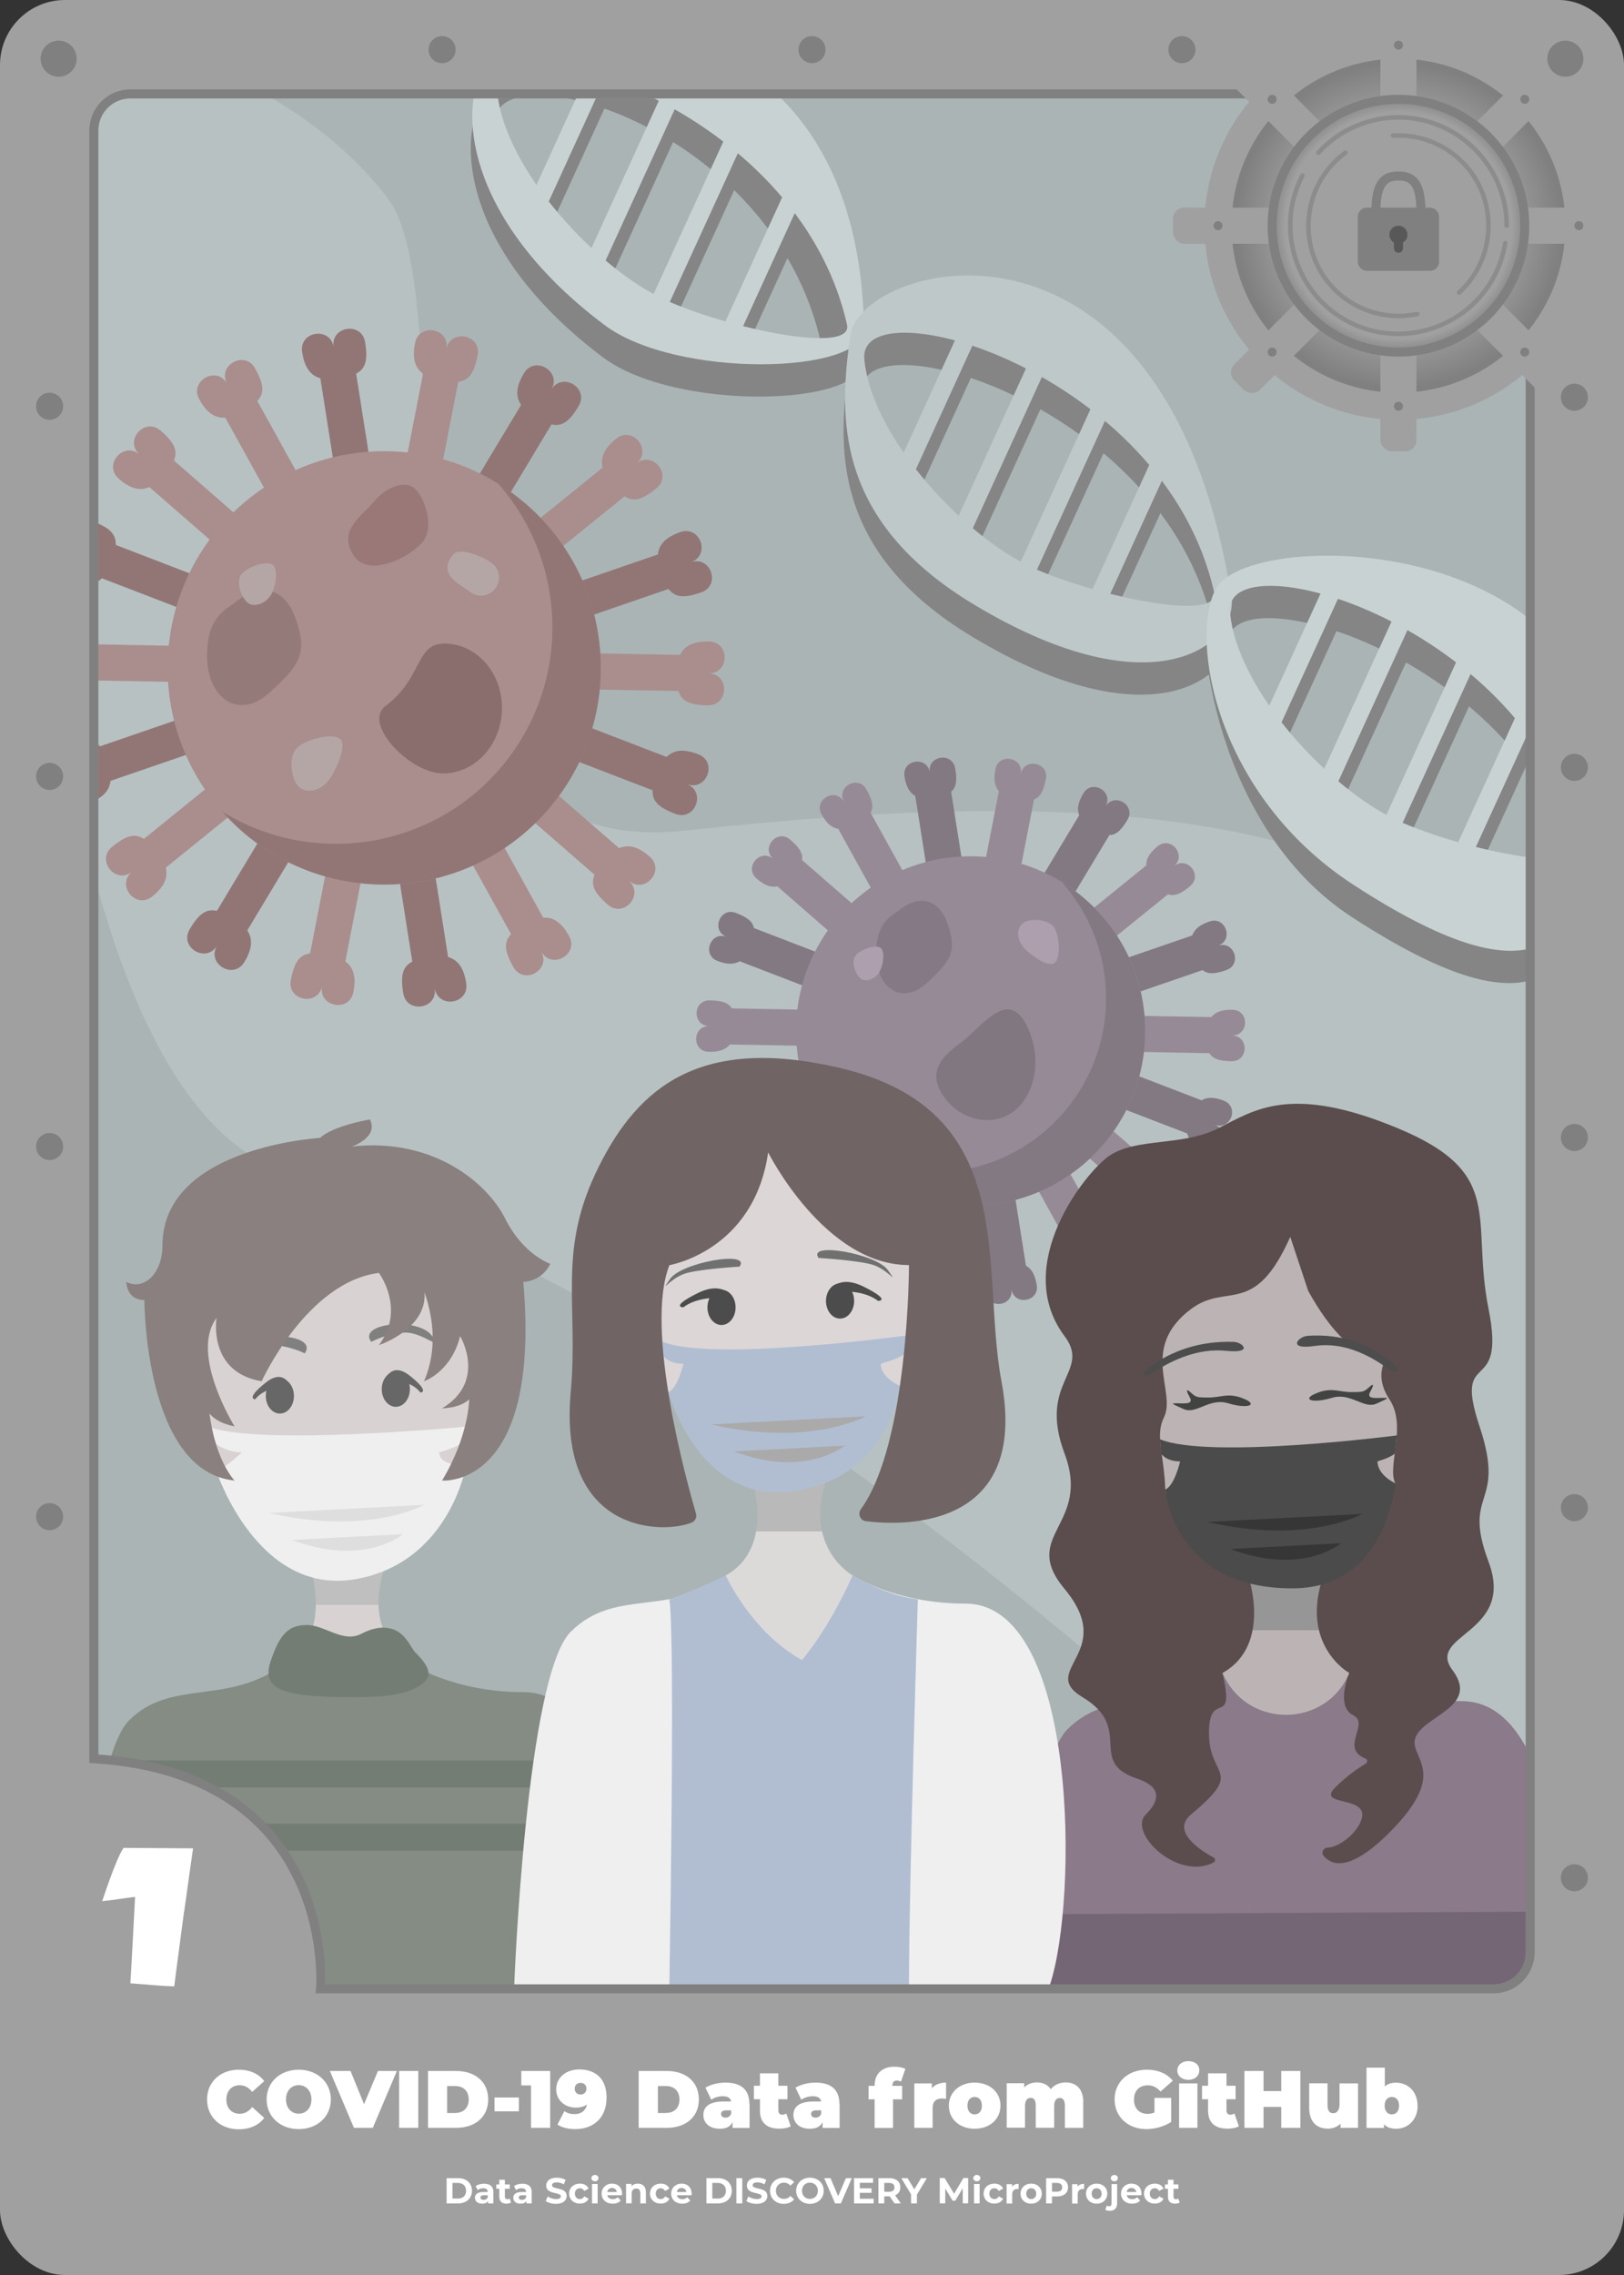 <?xml version="1.0" encoding="UTF-8"?>
<svg id="Layer_1" data-name="Layer 1" xmlns="http://www.w3.org/2000/svg" xmlns:xlink="http://www.w3.org/1999/xlink" viewBox="0 0 180 252">
  <rect x="0" y="0" width="180" height="252" fill="#333333" stroke="none"/>
  <defs>
    <style>
      .cls-1, .cls-2, .cls-3, .cls-4, .cls-5, .cls-6, .cls-7, .cls-8, .cls-9, .cls-10 {
        fill: none;
      }

      .cls-11 {
        fill: #8a7a8a;
      }

      .cls-2 {
        stroke: #927676;
      }

      .cls-2, .cls-3, .cls-4, .cls-12, .cls-5, .cls-6, .cls-13, .cls-7, .cls-8, .cls-14, .cls-9, .cls-10 {
        stroke-miterlimit: 10;
      }

      .cls-2, .cls-3, .cls-6, .cls-10 {
        stroke-width: 4px;
      }

      .cls-15 {
        fill: #ae9fae;
      }

      .cls-16 {
        fill: #848c84;
      }

      .cls-17 {
        fill: #837983;
      }

      .cls-18 {
        fill: #d8d2d2;
      }

      .cls-19, .cls-13 {
        fill: gray;
      }

      .cls-20 {
        fill: #363636;
      }

      .cls-21 {
        fill: #707070;
      }

      .cls-22 {
        fill: url(#linear-gradient-3);
      }

      .cls-23 {
        fill: url(#linear-gradient-2);
      }

      .cls-24 {
        fill: #867986;
      }

      .cls-25 {
        fill: #efefef;
      }

      .cls-26 {
        fill: #817781;
      }

      .cls-27 {
        fill: #927676;
      }

      .cls-28 {
        fill: url(#linear-gradient);
      }

      .cls-29 {
        fill: #aaa;
      }

      .cls-30 {
        fill: #b1bed2;
      }

      .cls-31 {
        fill: #4d4d4d;
      }

      .cls-3 {
        stroke: #837983;
      }

      .cls-32 {
        fill: #dcd6d6;
      }

      .cls-33 {
        fill: #978a97;
      }

      .cls-34 {
        fill: #dedede;
      }

      .cls-35 {
        fill: #a0a0a0;
      }

      .cls-36 {
        fill: #b5a6a6;
      }

      .cls-4, .cls-12, .cls-13 {
        stroke: gray;
      }

      .cls-12 {
        fill: url(#radial-gradient-2);
      }

      .cls-5 {
        stroke: #8c8c8c;
        stroke-linecap: round;
        stroke-width: .5px;
      }

      .cls-6 {
        stroke: #978a97;
      }

      .cls-37 {
        fill: #9a7878;
      }

      .cls-38 {
        fill: #8a6e6e;
      }

      .cls-39 {
        fill: #fff;
      }

      .cls-40 {
        fill: #706464;
      }

      .cls-41 {
        fill: #b7c1c1;
      }

      .cls-42 {
        fill: #bcb4b4;
      }

      .cls-7 {
        stroke: #bec8c8;
      }

      .cls-7, .cls-8, .cls-9 {
        stroke-width: 2px;
      }

      .cls-43 {
        fill: #676767;
      }

      .cls-44 {
        fill: #858585;
      }

      .cls-45 {
        fill: #bec8c8;
      }

      .cls-46 {
        fill: #c8d2d2;
      }

      .cls-47 {
        fill: #aa8d8d;
      }

      .cls-48 {
        fill: #756675;
      }

      .cls-8 {
        stroke: #c8d2d2;
      }

      .cls-49 {
        fill: #585858;
      }

      .cls-50 {
        fill: #aab4b4;
      }

      .cls-51 {
        fill: #5b4d4d;
      }

      .cls-52 {
        fill: #8a8080;
      }

      .cls-53 {
        fill: #957a7a;
      }

      .cls-54 {
        fill: #747d74;
      }

      .cls-55 {
        fill: #4b4b4b;
      }

      .cls-56 {
        clip-path: url(#clippath);
      }

      .cls-57 {
        fill: #4c4c4c;
      }

      .cls-58 {
        fill: #434343;
      }

      .cls-14 {
        fill: url(#radial-gradient);
        stroke: #a0a0a0;
        stroke-width: 3px;
      }

      .cls-9 {
        stroke: #858585;
      }

      .cls-10 {
        stroke: #aa8d8d;
      }
    </style>
    <clipPath id="clippath">
      <rect class="cls-1" width="180" height="252" rx="7.2" ry="7.2"/>
    </clipPath>
    <linearGradient id="linear-gradient" x1="38.52" y1="69.69" x2="38.52" y2="80.63" gradientTransform="translate(0 254) scale(1 -1)" gradientUnits="userSpaceOnUse">
      <stop offset="0" stop-color="#d8d2d2"/>
      <stop offset=".6" stop-color="#d8d2d2"/>
      <stop offset=".6" stop-color="#bebfbe"/>
      <stop offset="1" stop-color="#bebfbe"/>
    </linearGradient>
    <linearGradient id="linear-gradient-2" x1="142.52" y1="79.62" x2="142.52" y2="64.05" gradientTransform="translate(0 254) scale(1 -1)" gradientUnits="userSpaceOnUse">
      <stop offset="0" stop-color="#969696"/>
      <stop offset=".4" stop-color="#969696"/>
      <stop offset=".4" stop-color="#bcb4b4"/>
      <stop offset="1" stop-color="#bcb4b4"/>
    </linearGradient>
    <linearGradient id="linear-gradient-3" x1="87.47" y1="90.43" x2="87.47" y2="70.12" gradientTransform="translate(0 254) scale(1 -1)" gradientUnits="userSpaceOnUse">
      <stop offset="0" stop-color="#b9b9b9"/>
      <stop offset=".3" stop-color="#b9b9b9"/>
      <stop offset=".3" stop-color="#dcdad9"/>
      <stop offset="1" stop-color="#dcdad9"/>
    </linearGradient>
    <radialGradient id="radial-gradient" cx="155" cy="229" fx="155" fy="229" r="20" gradientTransform="translate(0 254) scale(1 -1)" gradientUnits="userSpaceOnUse">
      <stop offset=".64" stop-color="#9b9b9b"/>
      <stop offset=".9" stop-color="gray"/>
      <stop offset="1" stop-color="gray"/>
    </radialGradient>
    <radialGradient id="radial-gradient-2" cx="155" cy="229" fx="155" fy="229" r="14" gradientTransform="translate(0 254) scale(1 -1)" gradientUnits="userSpaceOnUse">
      <stop offset=".9" stop-color="#a0a0a0"/>
      <stop offset="1" stop-color="#888"/>
    </radialGradient>
  </defs>
  <g class="cls-56">
    <g>
      <g>
        <rect class="cls-50" x="5" y="7" width="169" height="219"/>
        <path class="cls-41" d="M8,4c15,1,28.29,9.06,35,18,9,12-4.83,74.11,33,70,46-5,81-3,100,24,5.31,7.54-5,115-5,115,0,0-74-82-138.8-101.01C-1.3,120.17,2,5,2,5l6-1Z"/>
      </g>
      <g>
        <line class="cls-2" x1="48" y1="108.28" x2="37.36" y2="40.82"/>
        <path class="cls-27" d="M44.69,110c-.41-2.6.05-3.58,2.94-4.04s3.74,1.01,4.04,2.94c.37,2.33-3.12,2.88-3.49.55,0,0-.08-.52,0,0,.37,2.33-3.12,2.88-3.49.55Z"/>
        <path class="cls-27" d="M40.47,37.91c.41,2.6-.05,3.58-2.94,4.04s-3.74-1.01-4.04-2.94c-.37-2.33,3.12-2.88,3.49-.55,0,0,.08.52,0,0-.37-2.33,3.12-2.88,3.49-.55Z"/>
        <line class="cls-10" x1="59.42" y1="104.36" x2="26.34" y2="44.61"/>
        <path class="cls-47" d="M56.89,107.1c-1.28-2.3-1.18-3.38,1.38-4.8s3.86-.33,4.8,1.38c1.14,2.06-1.95,3.77-3.09,1.71,0,0-.26-.46,0,0,1.14,2.06-1.95,3.77-3.09,1.71Z"/>
        <path class="cls-47" d="M28.27,40.81c1.28,2.3,1.18,3.38-1.38,4.8s-3.86.33-4.8-1.38c-1.14-2.06,1.95-3.77,3.09-1.71,0,0,.26.46,0,0-1.14-2.06,1.95-3.77,3.09-1.71Z"/>
        <line class="cls-10" x1="68.8" y1="96.77" x2="17.28" y2="51.93"/>
        <path class="cls-47" d="M67.37,100.21c-1.99-1.73-2.27-2.78-.35-4.98s3.51-1.63,4.98-.35c1.78,1.55-.54,4.21-2.32,2.66,0,0-.4-.35,0,0,1.78,1.55-.54,4.21-2.32,2.66h0Z"/>
        <path class="cls-47" d="M17.8,47.7c1.99,1.73,2.27,2.78.35,4.98-1.92,2.21-3.51,1.63-4.98.35-1.78-1.55.54-4.21,2.32-2.66,0,0,.4.35,0,0-1.78-1.55.54-4.21,2.32-2.66h-.01Z"/>
        <line class="cls-2" x1="75.02" y1="86.43" x2="11.28" y2="61.91"/>
        <path class="cls-27" d="M74.85,90.15c-2.46-.95-3.08-1.83-2.03-4.57s2.74-2.73,4.57-2.03c2.2.85.93,4.14-1.27,3.3,0,0-.5-.19,0,0,2.2.85.93,4.14-1.27,3.3Z"/>
        <path class="cls-27" d="M10.31,57.76c2.46.95,3.08,1.83,2.03,4.57-1.05,2.74-2.74,2.73-4.57,2.03-2.2-.85-.93-4.14,1.27-3.3,0,0,.5.19,0,0-2.2-.85-.93-4.14,1.27-3.3Z"/>
        <line class="cls-10" x1="77.33" y1="74.58" x2="9.05" y2="73.35"/>
        <path class="cls-47" d="M78.45,78.13c-2.63-.05-3.52-.67-3.47-3.6.05-2.93,1.65-3.5,3.6-3.47,2.35.04,2.29,3.57-.06,3.53,0,0-.53,0,0,0,2.35.04,2.29,3.57-.06,3.53h-.01Z"/>
        <path class="cls-47" d="M6.72,69.77c2.63.05,3.52.67,3.47,3.6s-1.65,3.5-3.6,3.47c-2.35-.04-2.29-3.57.06-3.53,0,0,.53,0,0,0-2.35-.04-2.29-3.57.06-3.53h.01Z"/>
        <line class="cls-2" x1="75.45" y1="62.66" x2="10.86" y2="84.86"/>
        <path class="cls-27" d="M77.71,65.62c-2.49.86-3.54.58-4.49-2.19s.35-3.85,2.19-4.49c2.23-.77,3.38,2.58,1.15,3.34,0,0-.5.17,0,0,2.23-.77,3.38,2.58,1.15,3.34Z"/>
        <path class="cls-27" d="M7.46,82.29c2.49-.86,3.54-.58,4.49,2.19s-.35,3.85-2.19,4.49c-2.23.77-3.38-2.58-1.15-3.34,0,0,.5-.17,0,0-2.23.77-3.38-2.58-1.15-3.34Z"/>
        <line class="cls-10" x1="69.6" y1="52.1" x2="16.5" y2="95.05"/>
        <path class="cls-47" d="M72.74,54.1c-2.05,1.66-3.13,1.75-4.97-.53-1.84-2.28-.99-3.74.53-4.97,1.83-1.48,4.05,1.27,2.22,2.75,0,0-.41.33,0,0,1.83-1.48,4.05,1.27,2.22,2.75Z"/>
        <path class="cls-47" d="M12.43,93.8c2.05-1.66,3.13-1.75,4.97.53,1.84,2.28.99,3.74-.53,4.97-1.83,1.48-4.05-1.27-2.22-2.75,0,0,.41-.33,0,0-1.83,1.48-4.05-1.27-2.22-2.75Z"/>
        <line class="cls-2" x1="60.5" y1="44.17" x2="25.29" y2="102.7"/>
        <path class="cls-27" d="M64.13,44.99c-1.36,2.26-2.34,2.71-4.85,1.21s-2.21-3.18-1.21-4.85c1.21-2.02,4.24-.2,3.03,1.82,0,0-.27.46,0,0,1.21-2.02,4.24-.2,3.03,1.82Z"/>
        <path class="cls-27" d="M21.03,102.92c1.36-2.26,2.34-2.71,4.85-1.21,2.51,1.51,2.21,3.18,1.21,4.85-1.21,2.02-4.24.2-3.03-1.82,0,0,.27-.46,0,0-1.21,2.02-4.24.2-3.03-1.82Z"/>
        <circle class="cls-47" cx="42.58" cy="73.98" r="24"/>
        <line class="cls-10" x1="49.23" y1="39.84" x2="36.16" y2="106.88"/>
        <path class="cls-47" d="M52.93,39.36c-.5,2.58-1.27,3.35-4.14,2.79s-3.16-2.23-2.79-4.14c.45-2.31,3.92-1.64,3.47.68,0,0-.1.52,0,0,.45-2.31,3.92-1.64,3.47.68h-.01Z"/>
        <path class="cls-47" d="M32.24,108.54c.5-2.58,1.27-3.35,4.14-2.79s3.16,2.23,2.79,4.14c-.45,2.31-3.92,1.64-3.47-.68,0,0,.1-.52,0,0-.45,2.31-3.92,1.64-3.47-.68h.01Z"/>
        <path class="cls-27" d="M58.03,55.61c-.91-.77-1.86-1.45-2.84-2.06,7.78,8.76,8.17,22.13.41,31.37-7.77,9.23-21.01,11.14-30.97,4.98.77.86,1.6,1.68,2.51,2.45,10.14,8.53,25.28,7.22,33.82-2.92,8.53-10.14,7.22-25.28-2.92-33.82h-.01Z"/>
        <path class="cls-38" d="M55.63,78.76c-.18,3.97-3.2,7.06-6.76,6.9s-8.71-5.54-6.13-7.47c4.26-3.19,3.2-7.06,6.76-6.9s6.3,3.5,6.13,7.47Z"/>
        <path class="cls-53" d="M22.95,72.34c.1-4.08,2.12-4.82,3.18-5.67,2.7-2.16,5.38-1.56,6.58,1.69,1.49,4.03.5,5.32-2.86,8.38s-7.02.67-6.9-4.4Z"/>
        <path class="cls-36" d="M32.81,82.97c.89-1.06,4.03-1.84,4.87-1.13s-.48,3.67-1.37,4.73-2.29,1.34-3.14.63-1.25-3.17-.37-4.23h0Z"/>
        <path class="cls-36" d="M26.79,63.59c.71-.85,2.83-1.54,3.46-1.01s.31,2.74-.4,3.58-1.8,1.1-2.44.57-1.34-2.29-.63-3.14h.01Z"/>
        <path class="cls-37" d="M41.46,55.55c1.42-1.69,3.43-2.34,4.49-1.45s2.29,4.27.87,5.96-6.04,4.07-7.69,1.37.91-4.19,2.33-5.88Z"/>
        <path class="cls-36" d="M50.25,61.4c.71-.85,3.5.33,4.35,1.04s.95,1.97.24,2.82-1.97.95-2.82.24-3.7-1.81-1.77-4.11h0Z"/>
      </g>
      <g>
        <path class="cls-18" d="M22.12,146.81c-.24-2.93,0-18.75,15.62-18.75,7.89,0,14.74,4.76,15.62,17.19,1.56,21.88-7.81,25-14.06,25-14.06,0-15.62-4.69-17.19-23.44h.01Z"/>
        <g>
          <ellipse class="cls-43" cx="31.02" cy="154.63" rx="1.56" ry="1.95"/>
          <path class="cls-43" d="M32.4,154.05s-.66-2.73-2.96-.89-1.15,1.84-1.15,1.84c0,0,1.33-1.9,4.11-.95Z"/>
        </g>
        <path class="cls-16" d="M8.05,229.63s1.31-34.12,6.25-39.06c4.69-4.69,10.94-1.56,17.19-6.25h14.06s4.69,3.12,12.5,3.12c12.5,0,12.5,32.81,9.38,42.19H8.05Z"/>
        <path class="cls-28" d="M45.55,184.31s-5.62-3.12-2.81-10.94h-8.44s2.81,7.81-2.81,10.94"/>
        <path class="cls-25" d="M52,158s-23.51,2.24-29,0l1,2s1.24.88,2.8.88c0,0-1.77,1.68-2.8,2.12,0,0,4.51,13.74,15.3,11.94,9.38-1.56,11.94-10.38,12.36-12.61,0,0-2.98.11-2.98-1.46,0,0,2.06-.57,2.59-1.06l.73-1.81Z"/>
        <path class="cls-19" d="M33.78,149.91c1.51-2.12-5.2-2.62-6.71-.51-1.51,2.12.93-.4,2.93-.4s3.78.91,3.78.91"/>
        <path class="cls-34" d="M47,166.69s-6.08,3.45-17.16.9"/>
        <path class="cls-34" d="M44.66,169.94s-4.28,3.66-12.28.64"/>
        <g>
          <ellipse class="cls-43" cx="43.87" cy="153.88" rx="1.56" ry="1.95"/>
          <path class="cls-43" d="M42.49,153.3s.66-2.73,2.96-.89,1.15,1.84,1.15,1.84c0,0-1.33-1.9-4.11-.95Z"/>
        </g>
        <path class="cls-19" d="M41.15,148.64c-1.58-2.07,5.12-2.78,6.69-.72,1.58,2.07-.94-.37-2.94-.31s-3.75,1.03-3.75,1.03"/>
        <path class="cls-52" d="M36,126s-18,.82-18,12c0,3-2,5-4,4,0,0,0,2,2,2,0,0,0,19,10,20,0,0-3-3-3-11,0,0-2,4,3,5,0,0-5-8-2-12,0,0-1,6,5,7,0,0,5-11,13-12,0,0,3,4,0,8,0,0,9-3,3-10,0,0,5,7,2,14,0,0,3-1,4-5,0,0,3,5-2,8,0,0,2,0,3-1,0,0,0,4-3,9,0,0,11,1,9-22,0,0,2,0,3-2,0,0-3-1-5-5s-8-9-17-8c0,0,3-1,2-3,0,0-6,1-6,3"/>
        <rect class="cls-54" x="8" y="195" width="62" height="3"/>
        <rect class="cls-54" x="8" y="202" width="62" height="3"/>
        <path class="cls-54" d="M43.64,180.5c-1.61-.59-3.18.27-3.64.5-2,1-4-1-6-1s-3,1-4,4,.94,4,9,4c4,0,5.74-.37,7-1,2-1,2-2,0-4-.41-.41-1-2-2.36-2.5Z"/>
      </g>
      <g>
        <line class="cls-3" x1="111.95" y1="141.86" x2="103.36" y2="87.46"/>
        <path class="cls-17" d="M109.28,143.24c-.33-2.1.04-2.89,2.37-3.26s3.01.82,3.26,2.37c.3,1.88-2.52,2.32-2.81.44,0,0-.07-.42,0,0,.3,1.88-2.52,2.32-2.81.44h-.01Z"/>
        <path class="cls-17" d="M105.88,85.12c.33,2.1-.04,2.89-2.37,3.26s-3.01-.82-3.26-2.37c-.3-1.88,2.52-2.32,2.81-.44,0,0,.07.42,0,0-.3-1.88,2.52-2.32,2.81-.44h.01Z"/>
        <line class="cls-6" x1="121.15" y1="138.7" x2="94.48" y2="90.52"/>
        <path class="cls-33" d="M119.12,140.91c-1.03-1.86-.95-2.73,1.11-3.87s3.11-.26,3.87,1.11c.92,1.66-1.57,3.04-2.49,1.38,0,0-.21-.37,0,0,.92,1.66-1.57,3.04-2.49,1.38h0Z"/>
        <path class="cls-33" d="M96.04,87.45c1.03,1.86.95,2.73-1.11,3.87s-3.11.26-3.87-1.11c-.92-1.66,1.57-3.04,2.49-1.38,0,0,.21.37,0,0-.92-1.66,1.57-3.04,2.49-1.38Z"/>
        <line class="cls-6" x1="128.72" y1="132.58" x2="87.18" y2="96.42"/>
        <path class="cls-33" d="M127.57,135.35c-1.6-1.39-1.83-2.24-.28-4.02,1.55-1.78,2.83-1.31,4.02-.28,1.43,1.25-.44,3.4-1.87,2.15,0,0-.32-.28,0,0,1.43,1.25-.44,3.4-1.87,2.15h0Z"/>
        <path class="cls-33" d="M87.59,93.01c1.6,1.39,1.83,2.24.28,4.02s-2.83,1.31-4.02.28c-1.43-1.25.44-3.4,1.87-2.15,0,0,.32.28,0,0-1.43-1.25.44-3.4,1.87-2.15Z"/>
        <line class="cls-3" x1="133.74" y1="124.24" x2="82.33" y2="104.47"/>
        <path class="cls-17" d="M133.6,127.24c-1.98-.76-2.48-1.48-1.64-3.68s2.21-2.2,3.68-1.64c1.77.68.75,3.34-1.02,2.66,0,0-.4-.15,0,0,1.77.68.75,3.34-1.02,2.66h0Z"/>
        <path class="cls-17" d="M81.56,101.12c1.98.76,2.48,1.48,1.64,3.68s-2.21,2.2-3.68,1.64c-1.77-.68-.75-3.34,1.02-2.66,0,0,.4.15,0,0-1.77-.68-.75-3.34,1.02-2.66Z"/>
        <line class="cls-6" x1="135.6" y1="114.69" x2="80.54" y2="113.69"/>
        <path class="cls-33" d="M136.5,117.55c-2.12-.04-2.84-.54-2.8-2.9s1.33-2.83,2.9-2.8c1.9.03,1.85,2.88-.05,2.85,0,0-.43,0,0,0,1.9.03,1.85,2.88-.05,2.85h0Z"/>
        <path class="cls-33" d="M78.66,110.81c2.12.04,2.84.54,2.8,2.9s-1.33,2.83-2.9,2.8c-1.9-.03-1.85-2.88.05-2.85,0,0,.43,0,0,0-1.9-.03-1.85-2.88.05-2.85Z"/>
        <line class="cls-3" x1="134.08" y1="105.07" x2="82" y2="122.97"/>
        <path class="cls-17" d="M135.91,107.46c-2.01.69-2.85.46-3.62-1.77s.28-3.11,1.77-3.62c1.8-.62,2.72,2.08.93,2.69,0,0-.41.14,0,0,1.8-.62,2.72,2.08.93,2.69h0Z"/>
        <path class="cls-17" d="M79.25,120.9c2.01-.69,2.85-.46,3.62,1.77s-.28,3.11-1.77,3.62c-1.8.62-2.72-2.08-.93-2.69,0,0,.41-.14,0,0-1.8.62-2.72-2.08-.93-2.69h0Z"/>
        <line class="cls-6" x1="129.37" y1="96.56" x2="86.55" y2="131.19"/>
        <path class="cls-33" d="M131.9,98.17c-1.65,1.34-2.52,1.41-4.01-.42s-.8-3.02.42-4.01c1.48-1.19,3.27,1.02,1.79,2.21,0,0-.33.27,0,0,1.48-1.19,3.27,1.02,1.79,2.21h.01Z"/>
        <path class="cls-33" d="M83.26,130.19c1.65-1.34,2.52-1.41,4.01.42,1.48,1.83.8,3.02-.42,4.01-1.48,1.19-3.27-1.02-1.79-2.21,0,0,.33-.27,0,0-1.48,1.19-3.27-1.02-1.79-2.21h-.01Z"/>
        <line class="cls-3" x1="122.03" y1="90.17" x2="93.64" y2="137.36"/>
        <path class="cls-17" d="M124.96,90.82c-1.09,1.82-1.89,2.19-3.91.97s-1.78-2.56-.97-3.91c.98-1.63,3.42-.16,2.44,1.47,0,0-.22.37,0,0,.98-1.63,3.42-.16,2.44,1.47Z"/>
        <path class="cls-17" d="M90.2,137.54c1.09-1.82,1.89-2.19,3.91-.97s1.78,2.56.97,3.91c-.98,1.63-3.42.16-2.44-1.47,0,0,.22-.37,0,0-.98,1.63-3.42.16-2.44-1.47Z"/>
        <circle class="cls-33" cx="107.58" cy="114.2" r="19.35"/>
        <line class="cls-6" x1="112.94" y1="86.67" x2="102.4" y2="140.73"/>
        <path class="cls-33" d="M115.92,86.29c-.41,2.08-1.02,2.7-3.34,2.25s-2.55-1.8-2.25-3.34c.36-1.86,3.16-1.32,2.8.55,0,0-.08.42,0,0,.36-1.86,3.16-1.32,2.8.55h-.01Z"/>
        <path class="cls-33" d="M99.24,142.07c.41-2.08,1.02-2.7,3.34-2.25s2.55,1.8,2.25,3.34c-.36,1.86-3.16,1.32-2.8-.55,0,0,.08-.42,0,0-.36,1.86-3.16,1.32-2.8-.55h.01Z"/>
        <path class="cls-17" d="M120.03,99.39c-.74-.62-1.51-1.15-2.31-1.64,6.27,7.06,6.6,17.83.34,25.28-6.26,7.44-16.93,8.96-24.96,4,.62.7,1.28,1.37,2.01,1.99,8.18,6.88,20.39,5.82,27.27-2.36,6.88-8.18,5.82-20.39-2.36-27.27h0Z"/>
        <path class="cls-26" d="M104.65,121.53c-1.88-2.6-.5-4.35,1.83-6.03s5.29-6.33,7.42-1.7c1.73,3.74.69,7.7-1.64,9.38s-5.74.94-7.61-1.65Z"/>
        <path class="cls-24" d="M97.11,105.38c.08-3.29,1.71-3.89,2.56-4.57,2.18-1.75,4.34-1.25,5.3,1.36,1.2,3.25.4,4.29-2.3,6.76s-5.66.54-5.56-3.55Z"/>
        <path class="cls-15" d="M116.77,102.64c.69.87.82,3.47.12,4.03s-2.83-.96-3.52-1.83-.69-2.03,0-2.58,2.71-.49,3.4.38Z"/>
        <path class="cls-15" d="M94.84,105.82c.57-.68,2.28-1.24,2.79-.81s.25,2.21-.32,2.89-1.45.89-1.96.46-1.08-1.85-.5-2.53h-.01Z"/>
      </g>
      <g>
        <path class="cls-42" d="M126.12,147.81c-.24-2.93,0-18.75,15.62-18.75,7.89,0,14.74,4.76,15.62,17.19,1.56,21.88-7.81,25-14.06,25-14.06,0-15.62-4.69-17.19-23.44h.01Z"/>
        <path class="cls-11" d="M112.05,230.63s1.31-34.12,6.25-39.06,10.94-1.56,17.19-6.25h14.06s4.69,3.12,12.5,3.12c12.5,0,12.5,32.81,9.38,42.19h-59.38Z"/>
        <path class="cls-51" d="M145,143c5,9,8.79,7.25,8.66,7.45-.47.75-1.1,2.39.34,4.55,2,3-.32,7.43.66,9.33.34.67-5.66,5.67-7.79,10-.04.08-.15.1-.18.18l-2.61,7.25c-.05.14,0,.29.13.37l5.11,3.05c.13.08.18.23.13.37-.3.83-1.16,3.6.54,4.45,1.87.94-1.52,3.63,1.34,4.79.24.1.28.42.06.55-.74.45-2.07,1.33-3.4,2.66-2,2,3,1,3,3,0,1.52-2.3,3.6-3.84,3.66-.47.02-.74.54-.45.9.92,1.12,2.95,1.77,7.29-2.56,7-7,1.89-8.32,2.95-10.66s7.05-3.34,4.05-7.34,7-4,4-12,2-6-1-15,3-3,1-13,2-15-10-20-16-2-20,0-9,1-12,3c-2.63,1.75-10.91,12.12-5,20,3,4-3,5,0,13s-5,9,0,15c5.9,7.08-3,9,2,12,5.75,3.45.47,7.16,6,9,3,1,2.41,2.59,1,4-2,2,3.53,7.37,7.51,5.31.22-.12.24-.43.02-.55-1.32-.71-4.79-2.86-2.52-4.76,6-5,2-4,2-9s2.9-.49,1.55-6.44c-.03-.14.03-.29.16-.35l6.01-3.06c.16-.08.22-.27.13-.43l-2.84-5.72s.99-.95,1-1c2.62-14.56-10.67-5.24-10.85-10-.15-4-1.15-6-.15-8,1.41-2.83-2.77-7.67,3-12,4-3,7,1,11-8"/>
        <path class="cls-23" d="M138.3,174.38s2.81,7.81-2.81,10.94c0,0,.09.19.26.52,2.92,5.63,11.1,5.44,13.72-.33.03-.06.06-.12.08-.19,0,0-5.62-3.12-2.81-10.94h-8.44Z"/>
        <path class="cls-55" d="M154.83,159s-20.77,2.68-26.26.43l.15,1.61s.52.84,2.08.84c0,0-.61,2.69-1.65,3.12,0,0,.85,11,14.15,10.94,9.5-.04,10.98-9.38,11.4-11.61,0,0-2.02-.89-2.02-2.46,0,0,1.41-.38,1.94-.88l.21-2h0Z"/>
        <path class="cls-20" d="M151,167.69s-6.08,3.45-17.16.9"/>
        <path class="cls-20" d="M148.66,170.94s-4.28,3.66-12.28.64"/>
        <path class="cls-58" d="M138,155c-1.79-.81-2.59-.2-4-.2s-1.41,0-2.12-.64c0,0-.71-.64,0,.64.45.81-.71.64-1.41.64s-.71,0,.71.64,2.83-1.28,4.95-.64,3.3.2,1.88-.44h-.01Z"/>
        <path class="cls-31" d="M144.9,147.97c4.1-.29,6.91,1.14,8.72,2.42s1.66,2.22-.16.95-4.62-2.71-7.74-2.25-1.82-1.04-.83-1.11h.01Z"/>
        <path class="cls-31" d="M136.75,148.64c-4.08-.14-6.9,1.19-8.73,2.35s-1.69,1.98.14.82,4.64-2.49,7.74-2.18c3.1.31,1.83-.96.84-.99h0Z"/>
        <path class="cls-58" d="M145.74,154.4c1.79-.81,2.59-.2,4-.2s1.41,0,2.12-.64c0,0,.71-.64,0,.64-.45.81.71.64,1.41.64s.71,0-.71.64-2.83-1.28-4.95-.64-3.3.2-1.88-.44h.01Z"/>
        <path class="cls-48" d="M173.08,211.74c.35,7.64-.4,15.13-1.65,18.88h-59.38s.35-9.1,1.37-18.58"/>
      </g>
      <g>
        <g>
          <g>
            <path class="cls-44" d="M53.37,11.12c-2.94,5.45-1.16,17.49,13.46,28.46,8,6,28.78,5.46,28.78.44.01-46.53-38.23-36.34-42.24-28.9ZM73.51,36.77c-7.47-3.41-17.79-14.41-18.57-23.07-.75-8.27,30.53-.27,36.06,24.3.76,3.36-10.45,1.98-17.49-1.23Z"/>
            <line class="cls-9" x1="74.03" y1="14.58" x2="65.74" y2="32.71"/>
            <line class="cls-9" x1="81.02" y1="19.44" x2="72.73" y2="37.57"/>
            <line class="cls-9" x1="88.13" y1="24.32" x2="79.84" y2="42.45"/>
            <line class="cls-9" x1="66.37" y1="10.99" x2="58.08" y2="29.12"/>
          </g>
          <g>
            <path class="cls-44" d="M136.31,69.67c-7.31-45.95-41.07-37.27-42.24-28.9-1.23,8.81-1.91,20.4,13.77,29.81,20,12,29.3,4.31,28.48-.91h0ZM114.21,66.42c-7.47-3.41-17.79-14.41-18.57-23.07-.75-8.27,33.24,1.26,38.77,25.84.76,3.36-13.16.45-20.2-2.76h0Z"/>
            <line class="cls-9" x1="114.72" y1="44.23" x2="106.43" y2="62.36"/>
            <line class="cls-9" x1="121.72" y1="49.09" x2="113.42" y2="67.22"/>
            <line class="cls-9" x1="128.83" y1="53.97" x2="120.54" y2="72.1"/>
            <line class="cls-9" x1="107.07" y1="40.64" x2="98.78" y2="58.77"/>
          </g>
          <g>
            <path class="cls-44" d="M134,67c-1.59,2.19.51,24.62,15.83,34.58,20,13,24.58,6.77,27-3.87,8-35.13-36.47-39.46-42.83-30.71ZM154.73,94.46c-7.47-3.41-17.79-14.41-18.57-23.07-.75-8.27,33.24,1.26,38.77,25.84.76,3.36-13.16.45-20.2-2.76h0Z"/>
            <line class="cls-9" x1="155.25" y1="72.26" x2="146.96" y2="90.39"/>
            <line class="cls-9" x1="162.24" y1="77.12" x2="153.95" y2="95.25"/>
            <line class="cls-9" x1="169.35" y1="82.01" x2="161.06" y2="100.14"/>
            <line class="cls-9" x1="147.6" y1="68.67" x2="139.3" y2="86.8"/>
          </g>
        </g>
        <g>
          <g>
            <path class="cls-46" d="M53.54,7.54c-2.94,5.45-1.16,17.49,13.46,28.46,8,6,28.88,5.46,28.78.44C95-3,57.55.1,53.54,7.54ZM73.68,33.19c-7.47-3.41-17.79-14.41-18.57-23.07-.75-8.27,33.24,1.26,38.77,25.84.76,3.36-13.16.45-20.2-2.76h0Z"/>
            <line class="cls-8" x1="74.19" y1="11" x2="65.9" y2="29.13"/>
            <line class="cls-8" x1="81.19" y1="15.86" x2="72.89" y2="33.99"/>
            <line class="cls-8" x1="88.3" y1="20.74" x2="80.01" y2="38.87"/>
            <line class="cls-8" x1="66.54" y1="7.41" x2="58.25" y2="25.54"/>
          </g>
          <g>
            <path class="cls-45" d="M136.48,66.09c-7.31-45.95-41.07-37.27-42.24-28.9-1.23,8.81-1.91,20.4,13.77,29.81,20,12,29.3,4.31,28.48-.91h0ZM114.37,62.84c-7.47-3.41-17.79-14.41-18.57-23.07-.75-8.27,33.24,1.26,38.77,25.84.76,3.36-13.16.45-20.2-2.76h0Z"/>
            <line class="cls-7" x1="114.89" y1="40.65" x2="106.6" y2="58.78"/>
            <line class="cls-7" x1="121.88" y1="45.51" x2="113.59" y2="63.64"/>
            <line class="cls-7" x1="128.99" y1="50.39" x2="120.7" y2="68.53"/>
            <line class="cls-7" x1="107.24" y1="37.06" x2="98.95" y2="55.19"/>
          </g>
          <g>
            <path class="cls-46" d="M134.76,65.23c-2.94,5.45-.08,22.81,15.24,32.77,20,13,24.58,6.77,27-3.87,8-35.13-38.23-36.34-42.24-28.9ZM154.9,90.88c-7.47-3.41-17.79-14.41-18.57-23.07-.75-8.27,33.24,1.26,38.77,25.84.76,3.36-13.16.45-20.2-2.76h0Z"/>
            <line class="cls-8" x1="155.41" y1="68.68" x2="147.12" y2="86.81"/>
            <line class="cls-8" x1="162.41" y1="73.54" x2="154.12" y2="91.67"/>
            <line class="cls-8" x1="169.52" y1="78.43" x2="161.23" y2="96.56"/>
            <line class="cls-8" x1="147.76" y1="65.1" x2="139.47" y2="83.23"/>
          </g>
        </g>
      </g>
      <g>
        <path class="cls-32" d="M71.06,137c-.24-2.93,0-18.75,15.62-18.75,7.89,0,14.74,4.76,15.62,17.19,1.56,21.88-7.81,25-14.06,25-14.06,0-15.62-4.69-17.19-23.44h0Z"/>
        <g>
          <ellipse class="cls-57" cx="79.97" cy="144.82" rx="1.56" ry="1.95"/>
          <path class="cls-57" d="M81.34,144.01s-.91-2.32-4.03-.76-1.56,1.56-1.56,1.56c0,0,1.81-1.61,5.59-.81h0Z"/>
        </g>
        <path class="cls-25" d="M57,219.82s1.31-34.12,6.25-39.06c4.94-4.94,10.94-1.56,17.19-6.25h14.06s4.69,3.12,12.5,3.12c12.5,0,12.5,32.81,9.38,42.19,0,0-59.38,0-59.38,0Z"/>
        <path class="cls-30" d="M94.5,174.5s3.52,2.19,7.23,2.66c0,0-.98,31.72-.98,42.66h-26.56s.67-38.35,0-42.66c0,0,3.12-1.09,6.25-2.66h14.06Z"/>
        <path class="cls-22" d="M83.25,163.57s2.81,7.81-2.81,10.94c0,0,2.81,6.25,8.44,9.37,0,0,2.81-3.12,5.62-9.37,0,0-5.62-3.12-2.81-10.94h-8.44Z"/>
        <path class="cls-30" d="M100.44,147.94s-21.54,2.93-27.04.68l.14,1.61s.65.84,2.21.84c0,0-.61,2.69-1.65,3.12,0,0,3.36,12.74,14.15,10.94,9.37-1.56,11.09-9.38,11.51-11.61,0,0-2.14-.89-2.14-2.46,0,0,2.06-.57,2.59-1.06l.22-2.06h.01Z"/>
        <g>
          <ellipse class="cls-57" cx="93.11" cy="144.11" rx="1.56" ry="1.95"/>
          <path class="cls-57" d="M91.73,143.3s.91-2.32,4.03-.76,1.56,1.56,1.56,1.56c0,0-1.81-1.61-5.59-.81h0Z"/>
        </g>
        <path class="cls-21" d="M81.98,140.29c1.27-1.81-6.43-.45-7.69,1.36s-.1.04,1.52-.54c1.47-.53,6.18-.81,6.18-.81"/>
        <path class="cls-21" d="M90.72,139.33c-1.27-1.81,6.43-.45,7.69,1.36s.1.04-1.52-.54c-1.47-.53-6.18-.81-6.18-.81"/>
        <path class="cls-29" d="M95.95,156.88s-6.08,3.45-17.16.9"/>
        <path class="cls-29" d="M93.61,160.13s-4.28,3.66-12.28.64"/>
        <path class="cls-40" d="M85.13,127.63s6.25,12.5,15.62,12.5c0,0,0,19.67-5.33,27.04-.38.52-.08,1.24.55,1.33,4.83.62,18.03.51,15.03-15.49-2.38-12.69,2.25-30.06-18.06-34.75-15.3-3.53-22.14,2.1-26.56,10.94-4.69,9.37-2.23,15.16-3.12,25-1.43,15.7,10.18,15.76,13.39,14.46.4-.16.61-.59.49-1-1-3.43-5.75-20.51-2.94-27.52,0,0,9.38-1.56,10.94-12.5h-.01Z"/>
      </g>
      <g>
        <path class="cls-35" d="M172.8,252c3.98,0,7.2-3.22,7.2-7.2V7.2c0-3.98-3.22-7.2-7.2-7.2H7.2C3.22,0,0,3.22,0,7.2v237.92c0,3.8,3.08,6.88,6.88,6.88h165.92ZM169.2,14.49v201.73c0,1.99-1.61,3.6-3.6,3.6H36.08c0-13.92-11.28-25.2-25.2-25.2V14.49c0-1.99,1.61-3.6,3.6-3.6h151.11c1.99,0,3.6,1.61,3.6,3.6h0Z"/>
        <path class="cls-4" d="M10.4,194.81V14.45c0-2.23,1.81-4.05,4.05-4.05h151.11c2.23,0,4.04,1.81,4.04,4.04v201.81c0,2.23-1.81,4.05-4.05,4.05H35.53s1.97-23.8-25.13-25.49Z"/>
        <circle class="cls-19" cx="90" cy="5.5" r="1.5"/>
        <circle class="cls-19" cx="49" cy="5.5" r="1.5"/>
        <circle class="cls-19" cx="131" cy="5.5" r="1.5"/>
        <circle class="cls-19" cx="6.5" cy="6.5" r="2"/>
        <circle class="cls-19" cx="5.5" cy="45" r="1.5"/>
        <circle class="cls-19" cx="5.5" cy="127" r="1.5"/>
        <circle class="cls-19" cx="5.5" cy="86" r="1.5"/>
        <circle class="cls-19" cx="5.5" cy="168" r="1.5"/>
        <circle class="cls-19" cx="174.5" cy="44" r="1.5"/>
        <circle class="cls-19" cx="174.5" cy="208" r="1.5"/>
        <circle class="cls-19" cx="174.5" cy="126" r="1.5"/>
        <circle class="cls-19" cx="174.5" cy="85" r="1.5"/>
        <circle class="cls-19" cx="174.5" cy="167" r="1.5"/>
        <g>
          <circle class="cls-14" cx="155" cy="25" r="20"/>
          <rect class="cls-35" x="153" y="0" width="4" height="50" rx="1.26" ry="1.26" transform="translate(27.72 116.92) rotate(-45)"/>
          <rect class="cls-35" x="153" width="4" height="50" rx="1.26" ry="1.26"/>
          <rect class="cls-35" x="130.01" y="22.99" width="50" height="4" rx="1.26" ry="1.26" transform="translate(27.73 116.93) rotate(-45)"/>
          <rect class="cls-35" x="130" y="23" width="50" height="4" rx="1.26" ry="1.26"/>
          <circle class="cls-12" cx="155" cy="25" r="14"/>
          <path class="cls-5" d="M157.09,34.78c-3.86.82-7.86-.71-10.18-3.9-3.22-4.44-2.22-10.74,2.22-13.97"/>
          <path class="cls-5" d="M154.39,15.02c3.02-.18,5.97,1.02,8.01,3.26,3.69,4.06,3.38,10.44-.68,14.13"/>
          <path class="cls-5" d="M166.84,26.94c-.21,1.26-.61,2.47-1.2,3.6-3.04,5.84-10.35,8.14-16.19,5.09s-8.14-10.35-5.09-16.19"/>
          <path class="cls-5" d="M146.13,16.91c2.27-2.49,5.49-3.91,8.87-3.91,6.58,0,12,5.42,12,12"/>
          <g>
            <rect class="cls-13" x="151" y="23.5" width="8" height="6" rx=".5" ry=".5"/>
            <path class="cls-4" d="M152.5,23.5c0-3.51,1.13-4,2.5-4s2.5.49,2.5,4"/>
          </g>
          <circle class="cls-19" cx="135" cy="25" r=".5"/>
          <circle class="cls-49" cx="155" cy="26" r="1"/>
          <path class="cls-49" d="M155,26h0c.28,0,.5.22.5.5v1c0,.28-.22.5-.5.5h0c-.28,0-.5-.22-.5-.5v-1c0-.28.22-.5.5-.5Z"/>
          <circle class="cls-19" cx="141" cy="39" r=".5"/>
          <circle class="cls-19" cx="155" cy="45" r=".5"/>
          <circle class="cls-19" cx="169" cy="39" r=".5"/>
          <circle class="cls-19" cx="175" cy="25" r=".5"/>
          <circle class="cls-19" cx="169" cy="11" r=".5"/>
          <circle class="cls-19" cx="155" cy="5" r=".5"/>
          <circle class="cls-19" cx="141" cy="11" r=".5"/>
        </g>
        <circle class="cls-19" cx="173.5" cy="6.5" r="2"/>
        <path class="cls-39" d="M20.4,211.76c-.44,3.22-1.09,8.27-1.09,8.27-1.38-.03-2.6-.18-4.86-.34.1-1.4.52-9.57.52-9.57-1.01.1-2.42.36-3.64.47,0,0,1.56-4.81,2.37-5.9l7.7.05s-.62,4.29-.99,7.02h0Z"/>
        <g>
          <path class="cls-39" d="M22.95,232.55c0-1.94,1.49-3.29,3.51-3.29,1.23,0,2.21.45,2.83,1.26l-1.34,1.2c-.37-.47-.81-.74-1.38-.74-.88,0-1.48.61-1.48,1.58s.59,1.58,1.48,1.58c.57,0,1.01-.27,1.38-.74l1.34,1.2c-.62.81-1.59,1.26-2.83,1.26-2.03,0-3.51-1.36-3.51-3.29v-.02Z"/>
          <path class="cls-39" d="M29.55,232.55c0-1.91,1.5-3.29,3.56-3.29s3.56,1.39,3.56,3.29-1.5,3.29-3.56,3.29-3.56-1.39-3.56-3.29ZM34.52,232.55c0-.98-.63-1.58-1.41-1.58s-1.41.59-1.41,1.58.63,1.58,1.41,1.58,1.41-.59,1.41-1.58Z"/>
          <path class="cls-39" d="M43.99,229.4l-2.67,6.3h-2.09l-2.67-6.3h2.29l1.5,3.68,1.54-3.68h2.1Z"/>
          <path class="cls-39" d="M44.24,229.4h2.12v6.3h-2.12v-6.3Z"/>
          <path class="cls-39" d="M47.44,229.4h3.11c2.11,0,3.56,1.2,3.56,3.15s-1.45,3.15-3.56,3.15h-3.11v-6.3h0ZM50.45,234.05c.89,0,1.5-.53,1.5-1.49s-.61-1.49-1.5-1.49h-.89v2.99h.89Z"/>
          <path class="cls-39" d="M54.81,232.34h2.7v1.53h-2.7v-1.53Z"/>
          <path class="cls-39" d="M60.98,229.4v6.3h-2.12v-4.7h-1.08v-1.6h3.21,0Z"/>
          <path class="cls-39" d="M67.23,232.35c0,2.21-1.41,3.49-3.49,3.49-.75,0-1.48-.18-1.95-.5l.76-1.49c.37.26.75.33,1.14.33.72,0,1.22-.37,1.37-1.07-.32.23-.72.35-1.25.35-1.15,0-2.16-.78-2.16-2.02,0-1.35,1.13-2.21,2.56-2.21,1.8,0,3.02,1.04,3.02,3.1v.02ZM65,231.36c0-.4-.27-.64-.65-.64s-.65.24-.65.64.27.65.65.65.65-.25.65-.65Z"/>
          <path class="cls-39" d="M70.79,229.4h3.11c2.11,0,3.56,1.2,3.56,3.15s-1.45,3.15-3.56,3.15h-3.11v-6.3h0ZM73.81,234.05c.89,0,1.5-.53,1.5-1.49s-.61-1.49-1.5-1.49h-.89v2.99h.89Z"/>
          <path class="cls-39" d="M83.08,233.06v2.65h-1.89v-.65c-.23.5-.7.74-1.4.74-1.21,0-1.83-.68-1.83-1.53,0-.95.72-1.49,2.25-1.49h.82c-.06-.38-.35-.58-.93-.58-.44,0-.94.14-1.26.39l-.65-1.34c.58-.36,1.45-.56,2.21-.56,1.69,0,2.66.73,2.66,2.37h.02ZM81.04,234.1v-.34h-.5c-.43,0-.62.14-.62.41,0,.23.18.4.49.4.28,0,.53-.14.64-.47h0Z"/>
          <path class="cls-39" d="M87.63,235.53c-.32.18-.77.26-1.25.26-1.36,0-2.15-.64-2.15-2v-1.26h-.67v-1.49h.67v-1.38h2.04v1.38h1.01v1.49h-1.01v1.24c0,.31.18.48.42.48.16,0,.32-.05.46-.14l.49,1.41h0Z"/>
          <path class="cls-39" d="M93.06,233.06v2.65h-1.89v-.65c-.23.5-.7.74-1.4.74-1.21,0-1.83-.68-1.83-1.53,0-.95.72-1.49,2.25-1.49h.82c-.06-.38-.35-.58-.93-.58-.44,0-.94.14-1.26.39l-.65-1.34c.58-.36,1.45-.56,2.21-.56,1.69,0,2.66.73,2.66,2.37h.02ZM91.02,234.1v-.34h-.5c-.43,0-.62.14-.62.41,0,.23.18.4.49.4.28,0,.53-.14.64-.47h0Z"/>
          <path class="cls-39" d="M98.92,231.05h1.07v1.49h-1.01v3.17h-2.04v-3.17h-.67v-1.49h.67v-.03c0-1.27.79-2.09,2.2-2.09.43,0,.91.08,1.21.24l-.49,1.41c-.13-.06-.3-.12-.46-.12-.29,0-.49.17-.49.57h0v.02Z"/>
          <path class="cls-39" d="M104.86,230.69v1.8c-.18-.03-.31-.04-.45-.04-.61,0-1.04.28-1.04,1.06v2.19h-2.03v-4.92h1.94v.53c.36-.41.91-.62,1.59-.62h-.01Z"/>
          <path class="cls-39" d="M105.17,233.24c0-1.49,1.2-2.55,2.86-2.55s2.86,1.05,2.86,2.55-1.19,2.56-2.86,2.56-2.86-1.06-2.86-2.56ZM108.83,233.24c0-.64-.35-.96-.8-.96s-.8.32-.8.96.35.97.8.97.8-.33.8-.97Z"/>
          <path class="cls-39" d="M120.06,232.89v2.81h-2.03v-2.46c0-.61-.23-.85-.55-.85-.36,0-.64.24-.64.9v2.4h-2.04v-2.46c0-.61-.21-.85-.55-.85-.36,0-.64.24-.64.9v2.4h-2.03v-4.92h1.94v.46c.37-.37.86-.55,1.4-.55.64,0,1.2.23,1.54.75.4-.48.97-.75,1.65-.75,1.12,0,1.96.66,1.96,2.21h-.01Z"/>
          <path class="cls-39" d="M127.96,232.38h1.85v2.66c-.77.52-1.82.8-2.75.8-2.04,0-3.52-1.36-3.52-3.29s1.49-3.29,3.57-3.29c1.24,0,2.24.43,2.88,1.22l-1.36,1.2c-.4-.46-.86-.69-1.41-.69-.94,0-1.53.6-1.53,1.58s.59,1.58,1.5,1.58c.26,0,.51-.04.77-.15v-1.62Z"/>
          <path class="cls-39" d="M130.49,229.35c0-.58.48-1.04,1.22-1.04s1.22.41,1.22,1c0,.62-.48,1.07-1.22,1.07s-1.22-.45-1.22-1.04h0ZM130.69,230.78h2.03v4.92h-2.03v-4.92Z"/>
          <path class="cls-39" d="M137.3,235.53c-.32.18-.77.26-1.25.26-1.36,0-2.15-.64-2.15-2v-1.26h-.67v-1.49h.67v-1.38h2.04v1.38h1.01v1.49h-1.01v1.24c0,.31.18.48.42.48.16,0,.32-.05.46-.14l.49,1.41h-.01Z"/>
          <path class="cls-39" d="M144.13,229.4v6.3h-2.12v-2.32h-1.96v2.32h-2.12v-6.3h2.12v2.23h1.96v-2.23h2.12Z"/>
          <path class="cls-39" d="M150.52,230.78v4.92h-1.94v-.47c-.37.38-.86.56-1.4.56-1.18,0-2.07-.69-2.07-2.3v-2.72h2.03v2.37c0,.7.24.94.64.94.35,0,.69-.26.69-.99v-2.31h2.05Z"/>
          <path class="cls-39" d="M157.13,233.24c0,1.58-1.09,2.56-2.38,2.56-.61,0-1.05-.16-1.35-.5v.41h-1.94v-6.68h2.03v2.09c.3-.29.71-.42,1.25-.42,1.29,0,2.38.96,2.38,2.55h.01ZM155.07,233.24c0-.64-.35-.96-.8-.96s-.8.32-.8.96.35.97.8.97.8-.33.8-.97Z"/>
        </g>
        <g>
          <path class="cls-39" d="M49.5,241.27h1.27c.92,0,1.54.55,1.54,1.4s-.63,1.4-1.54,1.4h-1.27v-2.8h0ZM50.74,243.54c.56,0,.92-.33.92-.87s-.36-.87-.92-.87h-.59v1.73h.59Z"/>
          <path class="cls-39" d="M54.68,242.84v1.23h-.58v-.27c-.12.2-.34.3-.66.3-.5,0-.8-.28-.8-.65s.27-.64.92-.64h.5c0-.27-.16-.42-.5-.42-.23,0-.46.08-.62.2l-.22-.44c.24-.17.58-.26.93-.26.66,0,1.04.3,1.04.96h0ZM54.06,243.39v-.22h-.43c-.29,0-.38.11-.38.25,0,.16.13.26.35.26s.39-.1.46-.29Z"/>
          <path class="cls-39" d="M56.65,243.96c-.13.09-.32.14-.51.14-.51,0-.8-.26-.8-.77v-.88h-.33v-.48h.33v-.52h.62v.52h.54v.48h-.54v.88c0,.18.1.28.27.28.09,0,.18-.03.25-.08l.17.44h0Z"/>
          <path class="cls-39" d="M58.93,242.84v1.23h-.58v-.27c-.12.2-.34.3-.66.3-.5,0-.8-.28-.8-.65s.27-.64.92-.64h.5c0-.27-.16-.42-.5-.42-.23,0-.46.08-.62.2l-.22-.44c.24-.17.58-.26.93-.26.66,0,1.04.3,1.04.96h0ZM58.31,243.39v-.22h-.43c-.29,0-.38.11-.38.25,0,.16.13.26.35.26s.39-.1.46-.29Z"/>
          <path class="cls-39" d="M60.49,243.79l.22-.49c.24.17.59.29.92.29.38,0,.54-.13.54-.3,0-.52-1.63-.16-1.63-1.2,0-.48.38-.87,1.18-.87.35,0,.71.08.97.25l-.2.49c-.26-.15-.53-.22-.78-.22-.38,0-.53.14-.53.32,0,.52,1.63.16,1.63,1.19,0,.47-.39.87-1.19.87-.44,0-.89-.13-1.14-.32h0Z"/>
          <path class="cls-39" d="M63.08,242.99c0-.65.5-1.11,1.2-1.11.45,0,.81.2.96.55l-.48.26c-.12-.2-.29-.3-.48-.3-.32,0-.56.22-.56.6s.25.6.56.6c.2,0,.37-.09.48-.3l.48.26c-.16.34-.51.54-.96.54-.7,0-1.2-.46-1.2-1.11h0Z"/>
          <path class="cls-39" d="M65.55,241.27c0-.2.16-.35.39-.35s.39.14.39.34c0,.21-.16.36-.39.36s-.39-.15-.39-.35h0ZM65.62,241.92h.62v2.15h-.62v-2.15Z"/>
          <path class="cls-39" d="M68.94,243.17h-1.63c.06.27.29.43.62.43.23,0,.39-.07.54-.21l.33.36c-.2.23-.5.35-.89.35-.74,0-1.23-.47-1.23-1.11s.49-1.11,1.15-1.11,1.12.42,1.12,1.12c0,.05,0,.12-.01.17h0ZM67.31,242.81h1.06c-.04-.27-.25-.45-.53-.45s-.49.17-.53.45Z"/>
          <path class="cls-39" d="M71.59,242.84v1.23h-.62v-1.14c0-.35-.16-.51-.44-.51-.3,0-.52.18-.52.58v1.06h-.62v-2.15h.6v.25c.17-.18.42-.28.71-.28.51,0,.89.3.89.95h0Z"/>
          <path class="cls-39" d="M72.04,242.99c0-.65.5-1.11,1.2-1.11.45,0,.81.2.96.55l-.48.26c-.12-.2-.29-.3-.48-.3-.32,0-.56.22-.56.6s.25.6.56.6c.2,0,.37-.09.48-.3l.48.26c-.16.34-.51.54-.96.54-.7,0-1.2-.46-1.2-1.11h0Z"/>
          <path class="cls-39" d="M76.65,243.17h-1.63c.06.27.29.43.62.43.23,0,.39-.07.54-.21l.33.36c-.2.23-.5.35-.89.35-.74,0-1.23-.47-1.23-1.11s.49-1.11,1.15-1.11,1.12.42,1.12,1.12c0,.05,0,.12-.01.17h0ZM75.02,242.81h1.06c-.04-.27-.25-.45-.53-.45s-.49.17-.53.45Z"/>
          <path class="cls-39" d="M78.3,241.27h1.27c.92,0,1.54.55,1.54,1.4s-.63,1.4-1.54,1.4h-1.27v-2.8h0ZM79.54,243.54c.56,0,.92-.33.92-.87s-.36-.87-.92-.87h-.59v1.73h.59Z"/>
          <path class="cls-39" d="M81.62,241.27h.65v2.8h-.65v-2.8Z"/>
          <path class="cls-39" d="M82.73,243.79l.22-.49c.24.17.59.29.92.29.38,0,.54-.13.54-.3,0-.52-1.63-.16-1.63-1.2,0-.48.38-.87,1.18-.87.35,0,.71.08.97.25l-.2.49c-.26-.15-.53-.22-.78-.22-.38,0-.53.14-.53.32,0,.52,1.63.16,1.63,1.19,0,.47-.39.87-1.19.87-.44,0-.89-.13-1.14-.32h0Z"/>
          <path class="cls-39" d="M85.35,242.67c0-.84.65-1.45,1.52-1.45.48,0,.89.18,1.15.5l-.42.38c-.19-.22-.42-.33-.7-.33-.52,0-.9.37-.9.9s.37.9.9.9c.28,0,.52-.11.7-.33l.42.38c-.26.32-.67.5-1.16.5-.87,0-1.51-.6-1.51-1.45Z"/>
          <path class="cls-39" d="M88.24,242.67c0-.83.65-1.45,1.53-1.45s1.53.61,1.53,1.45-.65,1.45-1.53,1.45-1.53-.62-1.53-1.45ZM90.65,242.67c0-.53-.38-.9-.88-.9s-.88.36-.88.9.38.9.88.9.88-.36.88-.9Z"/>
          <path class="cls-39" d="M94.41,241.27l-1.21,2.8h-.64l-1.21-2.8h.7l.85,2,.86-2h.65Z"/>
          <path class="cls-39" d="M96.83,243.55v.52h-2.17v-2.8h2.11v.52h-1.47v.61h1.3v.5h-1.3v.65h1.53Z"/>
          <path class="cls-39" d="M99.15,244.07l-.54-.78h-.6v.78h-.65v-2.8h1.21c.75,0,1.22.39,1.22,1.02,0,.42-.21.73-.58.88l.63.9h-.7.01ZM98.54,241.8h-.53v.98h.53c.4,0,.6-.18.6-.49s-.2-.49-.6-.49h0Z"/>
          <path class="cls-39" d="M101.63,243.08v.99h-.65v-1l-1.08-1.8h.69l.75,1.24.75-1.24h.64l-1.09,1.81h-.01Z"/>
          <path class="cls-39" d="M106.71,244.07v-1.68l-.83,1.38h-.29l-.82-1.35v1.64h-.61v-2.8h.54l1.05,1.74,1.03-1.74h.53v2.8h-.6Z"/>
          <path class="cls-39" d="M107.88,241.27c0-.2.16-.35.39-.35s.39.14.39.34c0,.21-.16.36-.39.36s-.39-.15-.39-.35h0ZM107.96,241.92h.62v2.15h-.62v-2.15Z"/>
          <path class="cls-39" d="M109.02,242.99c0-.65.5-1.11,1.2-1.11.45,0,.81.2.96.55l-.48.26c-.12-.2-.29-.3-.48-.3-.32,0-.56.22-.56.6s.25.6.56.6c.2,0,.37-.09.48-.3l.48.26c-.16.34-.51.54-.96.54-.7,0-1.2-.46-1.2-1.11h0Z"/>
          <path class="cls-39" d="M112.9,241.89v.58h-.14c-.34,0-.57.19-.57.6v1.02h-.62v-2.15h.6v.28c.15-.21.41-.32.74-.32h0Z"/>
          <path class="cls-39" d="M113.11,242.99c0-.65.5-1.11,1.18-1.11s1.18.46,1.18,1.11-.5,1.11-1.18,1.11-1.18-.46-1.18-1.11ZM114.85,242.99c0-.37-.24-.6-.55-.6s-.55.22-.55.6.24.6.55.6.55-.22.55-.6Z"/>
          <path class="cls-39" d="M118.38,242.29c0,.62-.47,1.01-1.22,1.01h-.56v.77h-.65v-2.8h1.21c.75,0,1.22.39,1.22,1.02ZM117.73,242.29c0-.31-.2-.49-.6-.49h-.53v.97h.53c.4,0,.6-.18.6-.48Z"/>
          <path class="cls-39" d="M120.16,241.89v.58h-.14c-.34,0-.57.19-.57.6v1.02h-.62v-2.15h.6v.28c.15-.21.41-.32.74-.32h0Z"/>
          <path class="cls-39" d="M120.37,242.99c0-.65.5-1.11,1.18-1.11s1.18.46,1.18,1.11-.5,1.11-1.18,1.11-1.18-.46-1.18-1.11ZM122.1,242.99c0-.37-.24-.6-.55-.6s-.55.22-.55.6.24.6.55.6.55-.22.55-.6Z"/>
          <path class="cls-39" d="M122.51,244.76l.17-.45c.07.05.16.08.26.08.16,0,.26-.1.26-.31v-2.15h.62v2.15c0,.5-.29.81-.81.81-.19,0-.38-.04-.5-.12h0ZM123.12,241.27c0-.2.16-.35.39-.35s.39.14.39.34c0,.21-.16.36-.39.36s-.39-.15-.39-.35h0Z"/>
          <path class="cls-39" d="M126.51,243.17h-1.63c.06.27.29.43.62.43.23,0,.39-.07.54-.21l.33.36c-.2.23-.5.35-.89.35-.74,0-1.23-.47-1.23-1.11s.49-1.11,1.15-1.11,1.12.42,1.12,1.12c0,.05,0,.12-.01.17h0ZM124.88,242.81h1.06c-.04-.27-.25-.45-.53-.45s-.49.17-.53.45Z"/>
          <path class="cls-39" d="M126.8,242.99c0-.65.5-1.11,1.2-1.11.45,0,.81.2.96.55l-.48.26c-.12-.2-.29-.3-.48-.3-.32,0-.56.22-.56.6s.25.6.56.6c.2,0,.37-.09.48-.3l.48.26c-.16.34-.51.54-.96.54-.7,0-1.2-.46-1.2-1.11h0Z"/>
          <path class="cls-39" d="M130.76,243.96c-.13.09-.32.14-.51.14-.51,0-.8-.26-.8-.77v-.88h-.33v-.48h.33v-.52h.62v.52h.54v.48h-.54v.88c0,.18.1.28.27.28.09,0,.18-.03.25-.08l.17.44h0Z"/>
        </g>
      </g>
    </g>
  </g>
</svg>